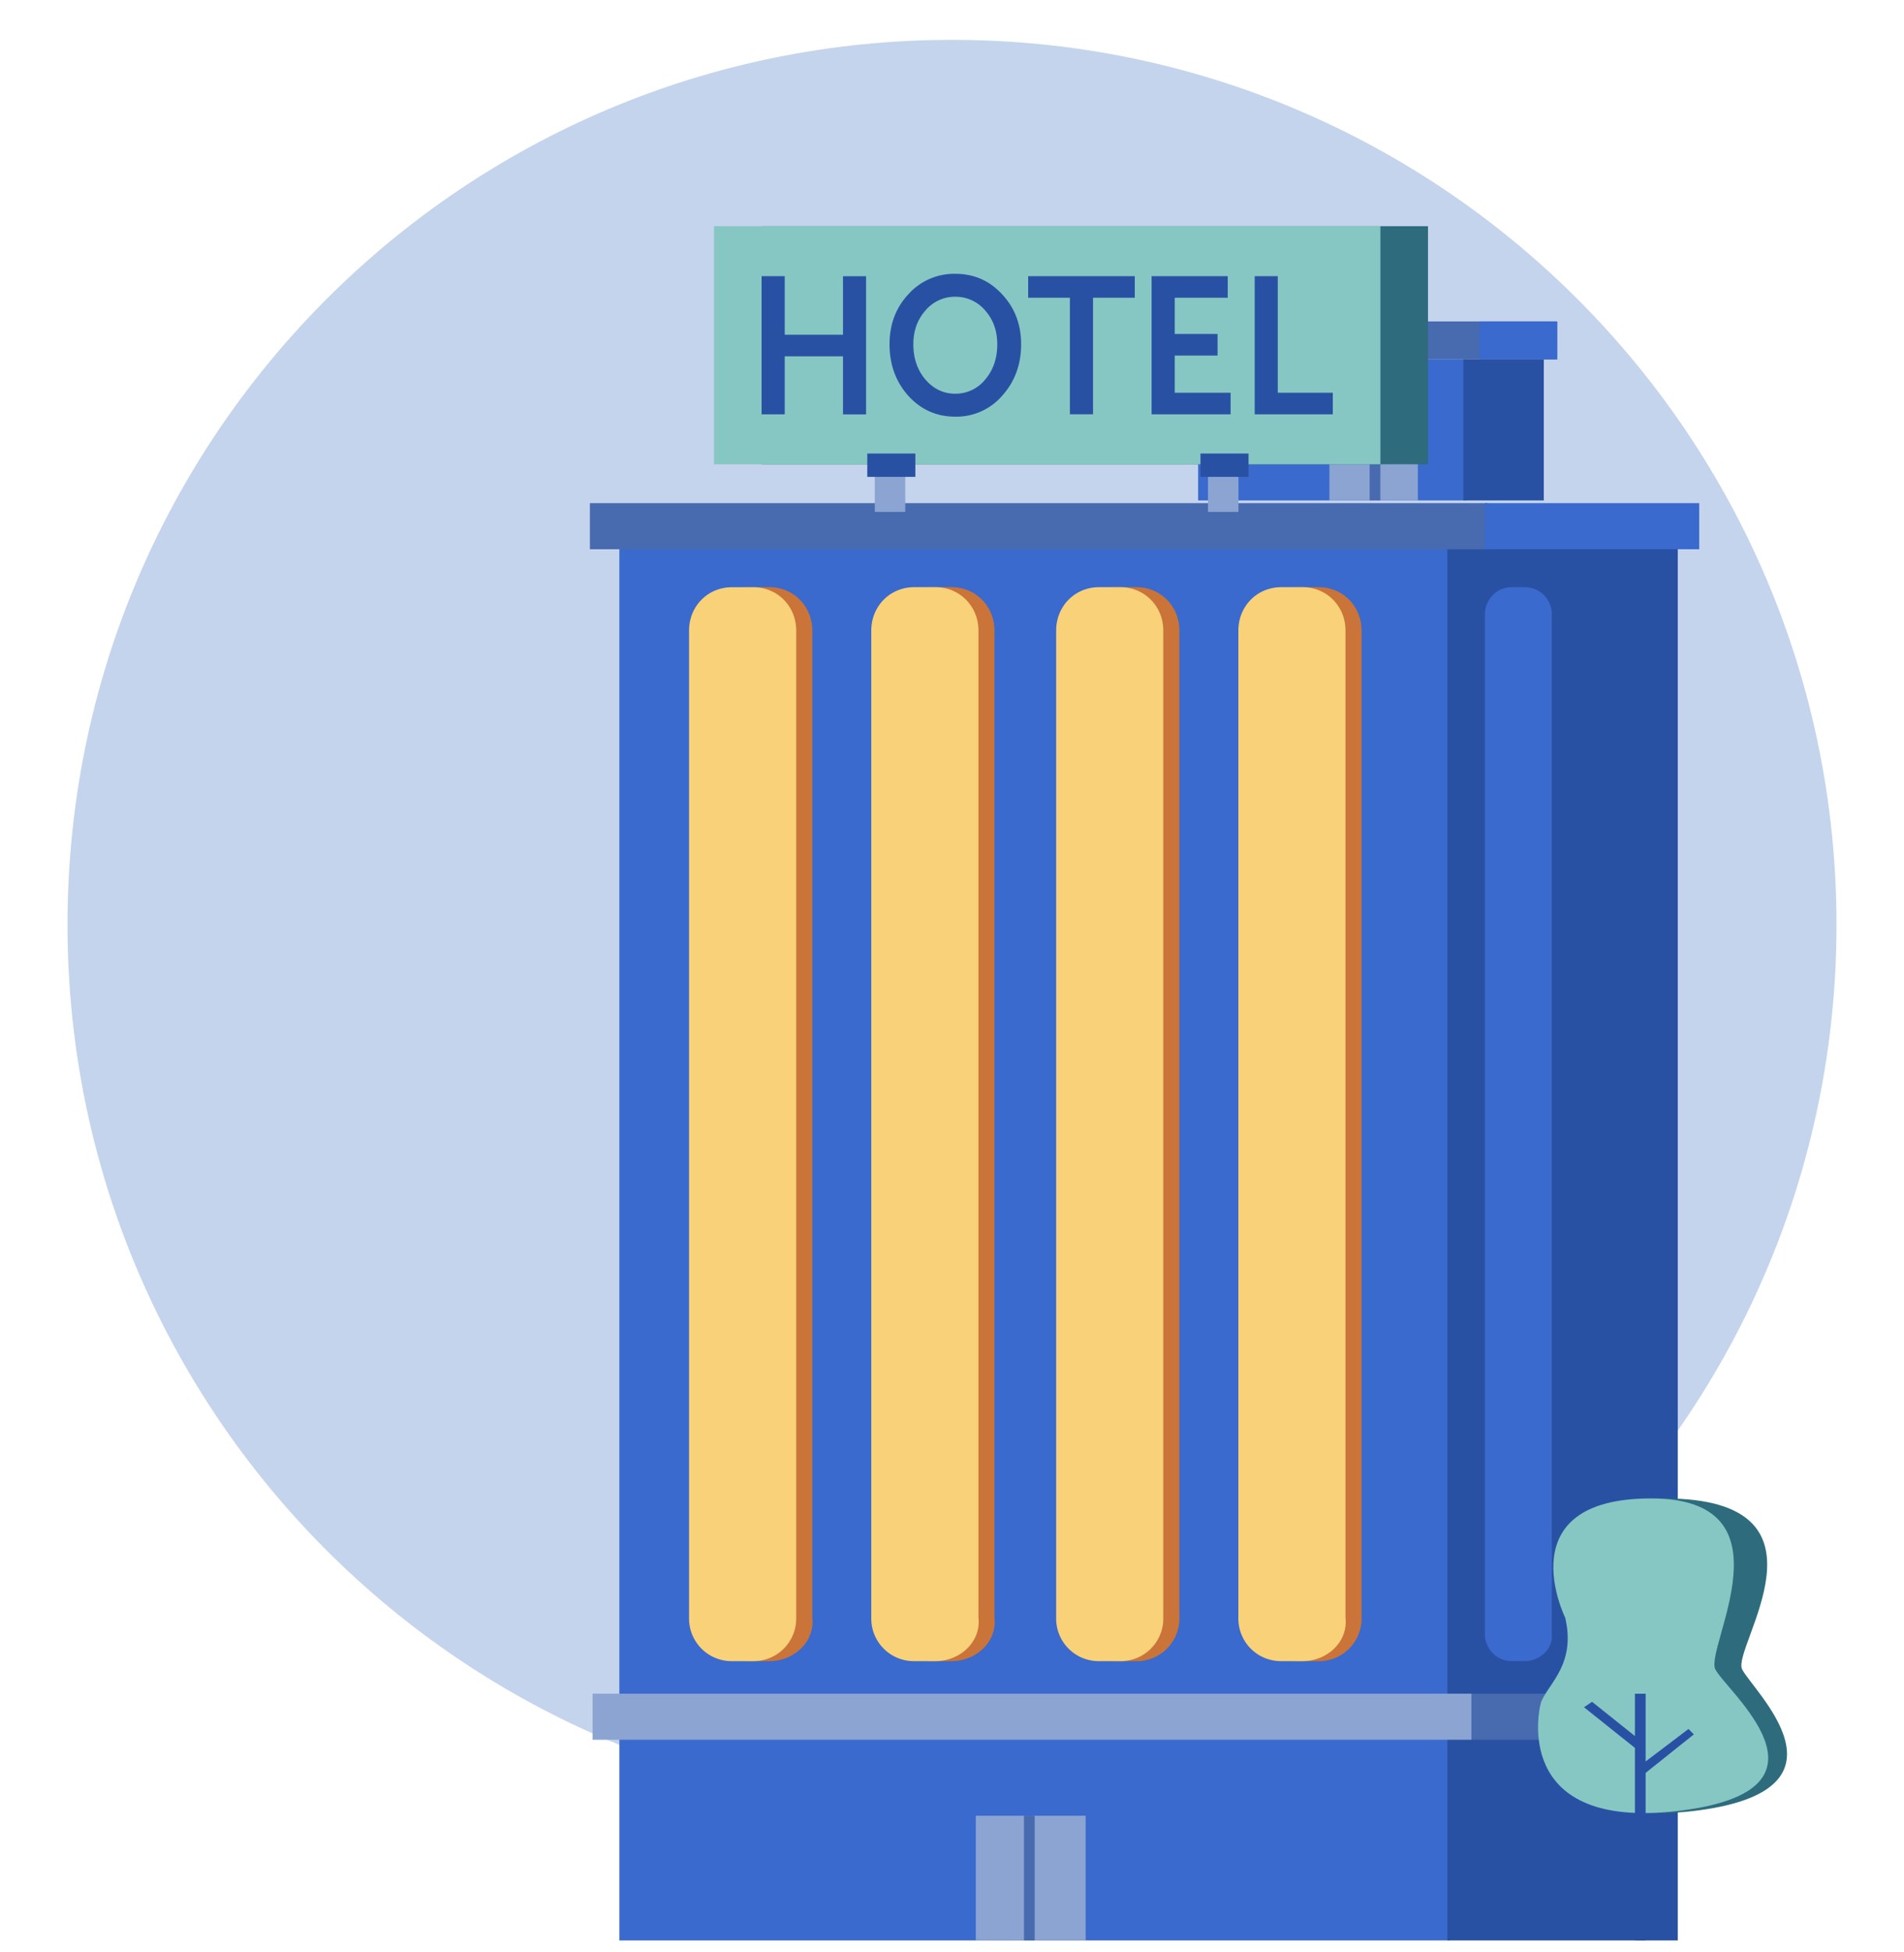 <svg width="40" height="41" viewBox="0 0 40 41" fill="none" xmlns="http://www.w3.org/2000/svg"><path d="M20 38c10.262 0 18.582-8.319 18.582-18.581C38.582 9.156 30.262.837 20 .837S1.418 9.157 1.418 19.419 9.738 38 20 38Z" fill="#C4D4EC"/><path d="M30.462 11.477h-17.45v29.272h17.45V11.477Z" fill="#3A6ACD"/><path d="M35.248 11.477h-4.841v29.272h4.84V11.477Z" fill="#2951A3"/><path d="M16.165 34.884h-.45a.894.894 0 0 1-.902-.911v-20.73c0-.513.394-.912.901-.912h.45c.507 0 .901.4.901.912v20.73c.056.512-.394.911-.9.911Z" fill="#CA7439"/><path d="M15.827 34.884h-.45a.894.894 0 0 1-.901-.912v-20.73c0-.512.394-.91.9-.91h.45c.507 0 .901.398.901.91v20.73a.894.894 0 0 1-.9.912Z" fill="#F8D179"/><path d="M19.992 34.884h-.45a.894.894 0 0 1-.901-.911v-20.73c0-.513.394-.912.9-.912h.45c.508 0 .901.4.901.912v20.73c.057.512-.393.911-.9.911Zm3.884 0h-.45a.894.894 0 0 1-.9-.911v-20.73c0-.513.393-.912.9-.912h.45c.507 0 .901.4.901.912v20.73a.894.894 0 0 1-.9.911Zm3.828 0h-.45a.894.894 0 0 1-.901-.911v-20.73c0-.513.394-.912.9-.912h.45c.507 0 .901.4.901.912v20.73a.894.894 0 0 1-.9.911Z" fill="#CA7439"/><path d="M19.655 34.884h-.45a.894.894 0 0 1-.901-.911v-20.73c0-.513.394-.912.9-.912h.45c.508 0 .902.4.902.912v20.73c.056.512-.394.911-.901.911Zm3.884 0h-.45a.894.894 0 0 1-.901-.911v-20.73c0-.513.394-.912.9-.912h.45c.507 0 .901.4.901.912v20.73a.894.894 0 0 1-.9.911Zm3.828 0h-.45a.894.894 0 0 1-.901-.911v-20.73c0-.513.394-.912.9-.912h.45c.508 0 .901.4.901.912v20.73c.057.512-.393.911-.9.911Z" fill="#F8D179"/><path d="M35.753 35.567h-4.84v.968h4.84v-.968Z" fill="#486AAF"/><path d="M30.913 35.567H12.45v.968h18.463v-.968Z" fill="#8BA4D2"/><path d="M32.039 34.884h-.282a.567.567 0 0 1-.562-.57V12.901c0-.285.225-.57.563-.57h.28c.282 0 .564.228.564.57v21.47c0 .285-.282.513-.563.513Z" fill="#3A6ACD"/><path d="M22.807 38.13H20.5v2.62h2.308v-2.62Z" fill="#8BA4D2"/><path d="M21.737 38.13h-.225v2.62h.225v-2.62Zm9.513-27.564H12.393v.968H31.25v-.968Zm1.464-3.816h-7.993v.797h7.993V6.75Z" fill="#486AAF"/><path d="M35.698 10.566h-4.503v.968h4.503v-.968ZM30.8 7.547h-5.629v2.962h5.63V7.547Z" fill="#3A6ACD"/><path d="M32.432 7.547h-1.689v2.962h1.69V7.547Z" fill="#2951A3"/><path d="M29.787 8.402h-1.858v2.107h1.858V8.402Z" fill="#8BA4D2"/><path d="M28.999 8.402h-.225v2.107h.225V8.402Z" fill="#486AAF"/><path d="M32.714 6.75H31.08v.797h1.633V6.75Z" fill="#3A6ACD"/><path d="M33.165 33.973s-1.238-2.506 1.801-2.506c3.772 0 1.407 3.132 1.633 3.588.225.455 2.477 2.505-.901 2.961-3.377.456-3.096-1.88-2.983-2.278.112-.399.675-.797.45-1.765Z" fill="#2E6C7D"/><path d="M32.883 33.973s-1.238-2.506 1.801-2.506c3.04 0 1.126 3.132 1.352 3.588.225.455 2.758 2.505-.676 2.961-3.434.456-3.096-1.88-2.983-2.278.168-.399.731-.797.506-1.765Z" fill="#86C7C3"/><path d="M34.572 35.568h-.225v5.182h.225v-5.182Z" fill="#2951A3"/><path d="m34.347 36.706-1.07-.854.17-.114 1.069.854-.169.114Zm.169.57-.17-.114 1.127-.854.112.114-1.07.854Z" fill="#2951A3"/><path d="M30 4.75v5H16v-5h14Z" fill="#2E6C7D"/><path d="M29 4.75v5H15v-5h14Z" fill="#86C7C3"/><path d="M26.018 9.672v1.078h-.64V9.672h.64Z" fill="#8BA4D2"/><path d="M26.23 9.524v.49h-1.01v-.49h1.012Z" fill="#2951A3"/><path d="M19.018 9.672v1.078h-.64V9.672h.64Z" fill="#8BA4D2"/><path d="M19.23 9.524v.49h-1.01v-.49h1.012ZM16 8.701V5.799h.486v1.23h1.224V5.8h.485v2.902h-.485V7.483h-1.224v1.218H16Zm2.688-1.471c0-.417.131-.767.395-1.05a1.29 1.29 0 0 1 .986-.43c.392 0 .72.143.983.43.266.283.4.633.4 1.05 0 .427-.134.788-.4 1.083a1.271 1.271 0 0 1-.983.437c-.391 0-.72-.146-.986-.437-.264-.295-.395-.656-.395-1.083Zm.5 0c0 .297.086.545.256.743.171.197.38.295.625.295a.798.798 0 0 0 .626-.295c.17-.198.256-.446.256-.743 0-.284-.086-.52-.256-.712a.808.808 0 0 0-.626-.286.807.807 0 0 0-.625.286c-.17.191-.256.428-.256.712Zm3.289 1.471V6.253H21.6v-.454h2.24v.454h-.877V8.7h-.486Zm1.716 0V5.799h1.6v.454h-1.114v.76h.9v.454h-.9v.78h1.174v.454h-1.66Zm2.166 0V5.799h.485v2.448H28v.454h-1.64Z" fill="#2951A3"/></svg>